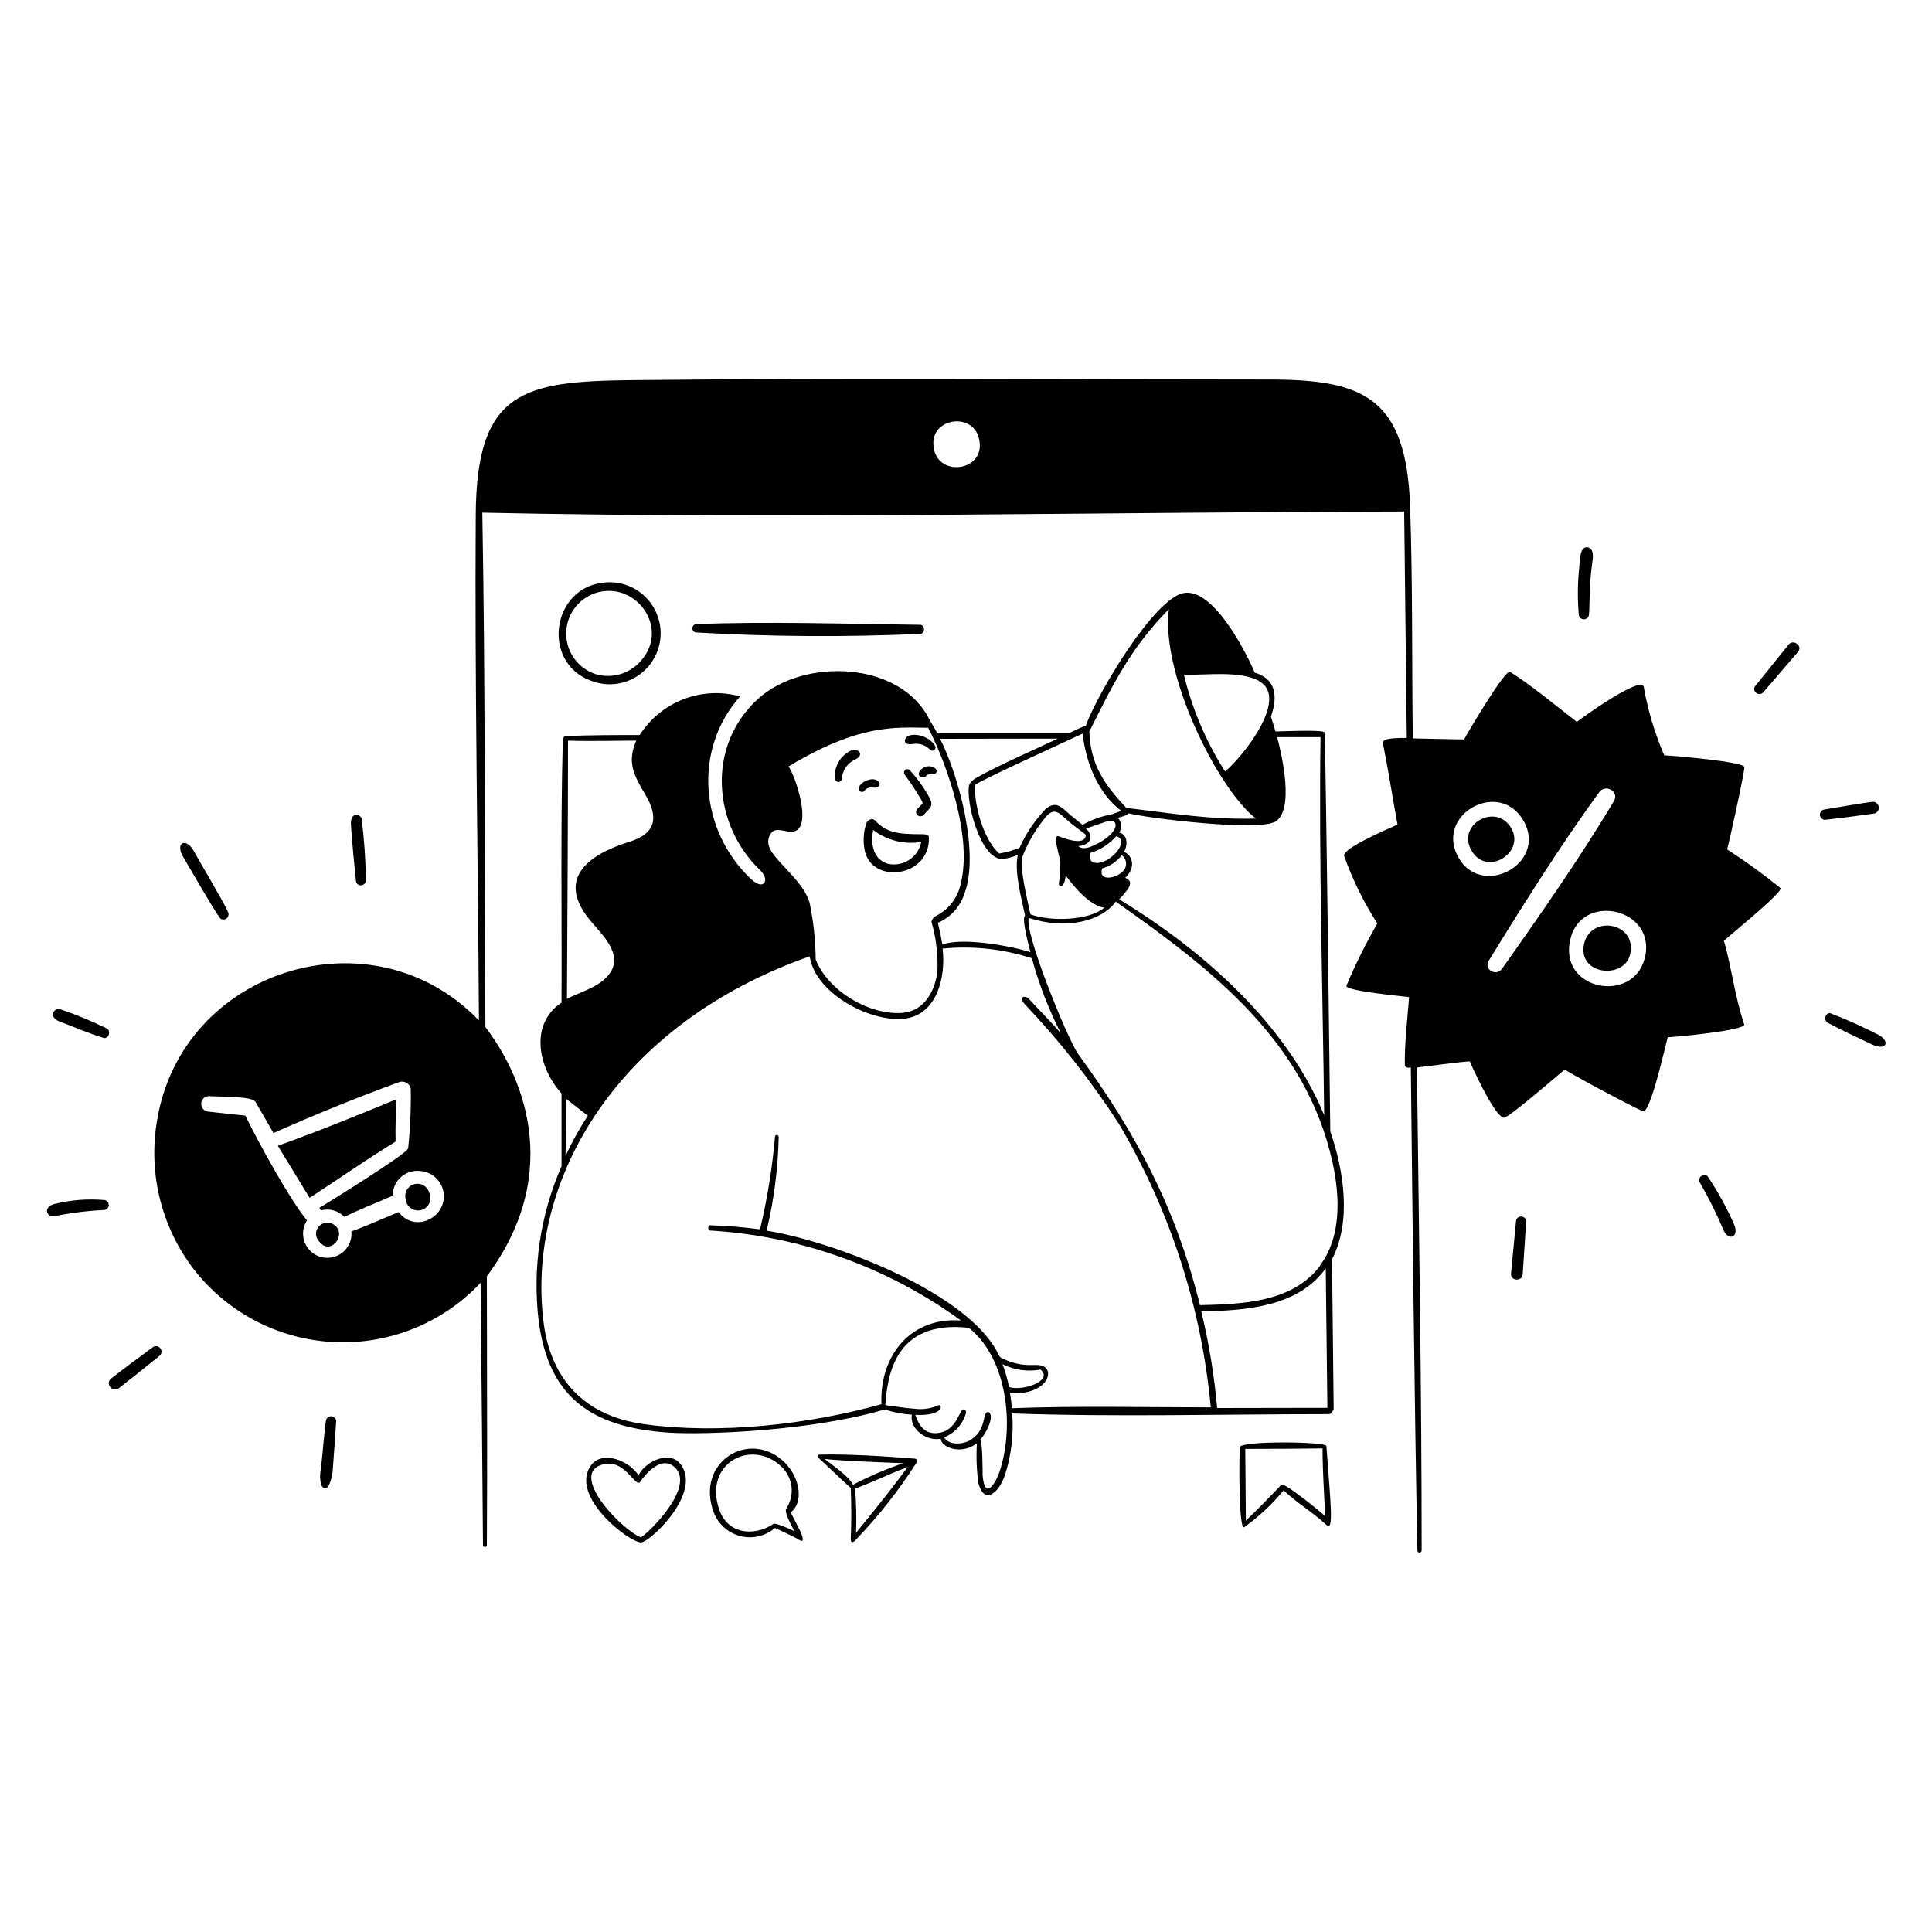 <svg xmlns="http://www.w3.org/2000/svg" width="525" height="525" viewBox="0 0 525 525" fill="none"><path d="M173.513 400.916C171.124 397.031 163.748 393.96 160.65 398.133C154.534 406.376 170.809 419.133 174.248 419.133C177.135 418.74 191.652 404.67 184.354 397.241C181.125 394.301 175.035 397.53 173.513 400.916ZM174.117 417.768C168.21 415.143 154.744 400.575 163.617 398.002C169.628 396.243 172.174 403.646 173.828 402.858C173.828 402.858 178.868 394.983 183.147 398.527C189.42 403.803 176.085 416.745 174.117 417.768ZM214.857 410.97C218.4 408.345 217.482 401.73 213.334 397.503C203.91 388.08 188.712 397.188 193.988 411.075C194.601 412.634 195.579 414.025 196.839 415.129C198.099 416.234 199.606 417.021 201.232 417.424C202.859 417.828 204.558 417.836 206.189 417.448C207.819 417.061 209.333 416.288 210.604 415.196C211.969 415.826 216.3 417.821 217.14 418.425C219.188 419.711 217.534 416.167 217.324 415.8L214.857 410.97ZM210.21 414.093C204.698 417.716 197.715 416.718 195.484 410.313C191.022 397.661 204.147 390.81 212.284 398.475C213.832 399.91 214.821 401.847 215.076 403.942C215.331 406.038 214.834 408.156 213.675 409.92C212.967 410.917 215.277 414.881 215.854 416.062C214.804 415.563 210.762 413.726 210.21 414.093ZM336.919 393.251C336.709 394.878 336.552 415.826 338.074 415.012C342.078 412.156 345.687 408.784 348.811 404.985C352.302 408.345 356.685 410.865 360.439 414.382C362.513 416.377 361.568 408.686 360.439 392.936C360.308 391.728 337.129 391.466 336.919 393.251ZM348.207 403.462C344.925 406.848 342.012 409.972 338.547 413.201L338.389 393.723C345.389 393.723 352.389 393.68 359.389 393.592C359.389 399.761 359.835 405.877 360.098 411.967C358.917 410.917 348.968 402.675 348.207 403.462ZM248.588 396.375C240.398 395.718 230.764 395.088 222.653 395.272C222.18 395.272 222.128 395.902 222.443 396.165C222.758 396.427 230.738 404.04 231.184 404.328C231.377 409.001 231.377 413.673 231.184 418.346C231.184 419.212 231.84 419.343 232.628 418.346C238.754 411.958 244.24 404.986 249.008 397.53C249.11 397.443 249.182 397.327 249.216 397.198C249.25 397.069 249.244 396.932 249.198 396.807C249.153 396.681 249.07 396.572 248.961 396.495C248.852 396.418 248.722 396.376 248.588 396.375ZM231.788 403.488C230.948 401.388 226.17 398.107 224.07 396.453C229.32 397.031 239.82 397.372 245.464 397.608C240.763 399.208 236.191 401.165 231.788 403.462V403.488ZM232.628 416.613C232.777 412.578 232.689 408.537 232.365 404.512C237.117 402.78 241.842 400.443 246.672 398.632C239.217 408.738 232.628 416.325 232.628 416.587V416.613ZM250.032 172.252C251.423 172.252 251.449 169.811 250.032 169.785C230.029 169.548 208.845 168.813 189.053 169.601C188.795 169.657 188.564 169.799 188.399 170.005C188.233 170.21 188.143 170.466 188.143 170.73C188.143 170.994 188.233 171.249 188.399 171.455C188.564 171.66 188.795 171.803 189.053 171.858C209.359 173.026 229.712 173.158 250.032 172.252Z" fill="black"></path><path d="M361.489 307.44C361.358 296.94 360.386 213.754 359.966 199.054C359.756 198.188 348.128 198.765 346.605 198.765C346.238 197.453 345.818 196.14 345.371 194.775C345.371 194.198 349.493 185.299 340.961 182.779C338.468 176.899 329.621 159.705 321.668 161.149C313.714 162.593 298.41 188.003 295.05 197.19C293.58 197.757 292.143 198.406 290.745 199.133H254.625C253.995 197.925 253.313 196.849 252.63 195.668C244.755 179.498 218.216 178.632 205.826 190.05C192.019 202.782 193.568 224.044 206.64 236.565C209.265 239.059 207.638 242.288 204.015 238.797C190.129 225.672 188.265 203.622 201.128 189.237C196.052 187.839 190.663 188.104 185.75 189.994C180.836 191.883 176.658 195.298 173.828 199.737C167.108 199.737 160.361 199.737 153.641 200.025C153.143 200.025 152.933 200.97 152.933 201.338C152.303 224.963 152.696 248.877 152.591 272.449C143.771 278.303 146.265 290.22 152.591 297.124V316.917C146.803 330.11 144.655 344.612 146.37 358.917C148.995 378.972 159.836 387.792 181.493 389.288C191.625 389.97 220.553 388.868 240.424 383.014C242.803 383.801 245.273 384.277 247.774 384.432C247.144 388.133 251.501 391.729 255.649 390.968C255.649 393.173 261.056 395.562 265.466 392.202C265.243 395.811 265.374 399.433 265.86 403.017C267.514 409.107 271.399 405.642 273.053 400.917C274.816 395.493 275.493 389.776 275.048 384.09C303.345 385.088 332.798 384.274 361.226 384.274C361.725 384.274 362.408 383.198 362.408 382.83C362.268 369.285 362.119 355.74 361.961 342.195C367.343 331.8 365.138 318.019 361.489 307.44ZM346.316 223.44C351.934 220.474 348.311 205.065 347.051 200.314H358.838C358.365 233.73 359.441 269.745 359.835 303.057C349.571 278.198 326.865 258.222 304.133 244.388C306.521 241.763 308.49 239.663 305.76 238.534C308.884 235.568 307.598 232.339 305.445 231.499C306.443 229.793 306.548 226.774 304.133 226.249C304.539 225.643 304.724 224.916 304.657 224.189C304.59 223.462 304.275 222.781 303.765 222.259C304.448 222.049 306.39 221.577 306.653 220.999C312.218 222.417 341.591 225.908 346.316 223.362V223.44ZM295.024 225.173L300.851 223.178C304.395 222.312 304.211 226.354 297.728 229.504C296.284 230.187 294.341 231.079 293.003 229.924C296.126 229.688 297.596 227.43 295.024 225.094V225.173ZM303.398 227.247C307.204 228.428 301.691 234.833 297.78 234.492C295.969 234.334 296.284 233.127 296.074 231.867C298.908 231.019 301.446 229.391 303.398 227.168V227.247ZM286.991 228.323C286.991 230.082 288.094 233.415 288.146 234.177C288.138 236.187 287.998 238.196 287.726 240.188C287.726 241.002 289.223 241.632 289.59 237.878C291.638 240.765 296.284 246.278 300.09 246.645C295.838 250.268 285.154 250.425 280.009 248.457C279.274 244.965 277.043 236.093 277.804 232.864C279.352 228.828 281.571 225.083 284.366 221.787C286.991 218.899 288.435 221.787 291.27 223.939C291.611 224.202 295.05 226.774 295.05 226.827C295.05 229.688 290.43 228.27 288.461 227.535C287.411 227.115 286.939 226.8 286.991 228.375V228.323ZM299.565 235.962C301.653 235.367 303.494 234.115 304.815 232.392C305.427 232.83 305.843 233.491 305.97 234.233C306.098 234.975 305.928 235.738 305.498 236.355C303.555 238.875 298.121 239.689 299.565 235.883V235.962ZM342.116 185.089C350.438 189.552 337.916 205.485 332.903 209.633C327.75 201.561 323.971 192.691 321.72 183.383C327.731 183.462 336.866 182.202 342.116 185.01V185.089ZM317.625 165.533C315.368 182.7 330.566 213.964 341.25 222.443C328.125 222.758 318.491 220.973 306.075 219.555C300.221 213.334 296.31 207.874 296.021 198.792C302.348 186.087 307.256 176.059 317.625 165.533ZM294.184 199.343C295.076 207.218 298.305 215.487 304.684 220.343L302.059 221.314C299.288 221.789 296.622 222.749 294.184 224.149L291.244 221.787C288.908 219.923 287.385 217.324 284.288 219.687C281.269 222.799 278.817 226.415 277.043 230.37C275.263 231.106 273.404 231.634 271.504 231.945C266.411 227.22 264.548 216.642 264.994 213.282C265.545 212.442 291.375 200.682 294.21 199.343H294.184ZM287.438 200.708C280.271 204.094 272.475 207.428 265.571 211.208C264.758 211.628 263.498 212.547 263.314 213.518C262.553 218.033 265.939 230.738 270.611 232.969C272.029 233.967 274.969 232.969 276.57 232.313C275.573 236.959 277.568 244.099 278.565 248.85C277.463 249.402 279.694 257.46 280.009 258.747C274.759 257.014 261.214 254.625 256.069 256.699C255.754 254.704 255.334 252.709 254.861 250.767C256.527 250.054 258.024 248.999 259.254 247.669C260.484 246.339 261.42 244.765 262.001 243.049C266.306 231.998 260.505 210.709 255.465 200.76L287.438 200.708ZM209.318 226.722C210.709 224.254 213.701 226.538 215.88 225.908C220.71 224.517 216.195 210.998 214.279 208.268C233.336 196.823 242.918 197.61 252.236 197.768C257.749 208.53 264.18 227.772 261.083 240.057C260.701 241.988 259.873 243.803 258.666 245.357C257.458 246.911 255.903 248.161 254.126 249.008C253.864 249.008 253.024 250.163 253.129 250.53C254.38 254.878 254.921 259.398 254.73 263.918C254.153 269.168 251.186 274.759 245.28 275.232C236.303 275.967 224.989 269.273 221.655 260.715C221.606 255.538 221.052 250.377 220.001 245.307C218.768 241.185 215.198 237.852 212.415 234.807C209.633 231.762 207.769 229.478 209.318 226.722ZM154.35 201.259C160.519 201.469 166.74 201.259 172.909 201.259C170.284 207.165 172.279 210.735 175.324 215.854C179.078 222.128 178.238 226.564 170.966 228.769C159.548 232.313 150.623 239.085 161.018 250.872C164.561 254.94 169.864 260.295 164.798 265.572C161.91 268.538 157.684 269.535 154.061 271.425C154.166 253.654 154.35 220.999 154.35 201.259ZM153.851 298.62L159.731 303.188C157.451 306.678 155.424 310.327 153.668 314.108C153.851 308.858 153.878 303.792 153.878 298.62H153.851ZM271.714 399.604C270.69 402.833 267.593 408.135 267.015 400.864C267.015 399.499 267.015 391.677 266.333 391.257C267.724 389.839 270.06 385.587 268.958 383.959C268.899 383.883 268.823 383.821 268.737 383.779C268.65 383.736 268.555 383.714 268.459 383.714C268.362 383.714 268.267 383.736 268.181 383.779C268.095 383.821 268.019 383.883 267.96 383.959C267.12 384.825 267.724 388.579 263.97 391.152C261.975 392.49 258.011 392.963 256.541 390.6C257.956 390.032 259.225 389.151 260.252 388.024C261.279 386.897 262.039 385.552 262.474 384.09C262.684 382.778 261.634 382.83 261.345 383.277C260.348 384.668 259.219 388.999 254.783 389.419C251.239 389.76 249.69 387.345 248.719 384.458C255.911 384.904 256.384 381.833 255.071 381.833C253.005 382.786 250.709 383.123 248.456 382.804C245.831 382.647 243.206 382.148 240.581 381.833C241.133 374.562 242.708 358.497 263.288 360.833C273.814 369.259 275.625 387.503 271.714 399.604ZM272.475 370.729C275.651 372.305 279.251 372.812 282.739 372.173C286.309 375.06 278.25 378.132 274.181 376.924C273.796 374.807 273.207 372.733 272.423 370.729H272.475ZM274.916 382.857C274.916 381.439 274.68 380.022 274.47 378.604C284.97 379.129 286.808 371.937 282.949 371.07C280.77 370.572 278.644 371.648 273.656 369.705C271.215 368.708 271.898 368.97 270.69 366.844C261.398 350.464 225.671 337.155 208.32 334.425C210.316 326.079 211.416 317.543 211.601 308.963C211.601 308.333 210.683 308.202 210.604 308.832C209.867 317.329 208.507 325.76 206.535 334.058C202.007 333.455 197.451 333.087 192.885 332.955C192.36 332.955 192.308 334.347 192.885 334.373C217.506 335.835 241.192 344.326 261.135 358.838C247.511 357.788 238.954 368.393 239.531 381.57C219.896 387.083 195.379 389.865 174.878 386.978C158.708 384.72 149.441 374.667 147.63 358.707C143.168 320.46 167.738 278.25 220.028 259.875C221.498 269.824 236.04 277.594 245.306 276.859C254.573 276.124 257.066 265.598 256.148 257.775C264.327 256.961 272.587 257.855 280.403 260.4C282.316 267.444 284.955 274.271 288.278 280.77C286.388 278.592 282.056 274.05 279.668 271.53C278.381 270.192 276.78 271.032 278.408 272.817C287.955 282.851 296.541 293.757 304.054 305.393C317.965 328.914 326.491 355.226 329.018 382.437C311.168 382.437 292.714 381.99 274.864 382.673L274.916 382.857ZM330.75 382.62C329.963 373.776 328.524 365.003 326.445 356.37C338.363 356.134 352.695 355.215 360.255 344.663C360.413 357.298 360.561 369.933 360.701 382.568L330.75 382.62ZM358.785 343.875C351.251 353.982 337.575 354.375 326.078 354.664C319.489 328.125 308.858 308.175 292.976 286.414C289.826 281.794 278.171 252.972 279.589 249.454C289.538 252.657 299.119 250.504 303.214 245.018C329.306 263.393 354.926 282.923 362.171 316.182C364.088 325.212 364.56 336.053 358.706 343.849L358.785 343.875ZM430.5 256.279C428.374 265.047 441.525 266.307 442.995 259.193C444.806 250.767 432.495 248.509 430.5 256.279ZM107.625 298.752C97.125 303.109 86.074 307.572 75.495 311.352L84.131 325.5C92.006 320.408 99.645 315 107.494 310.223C107.389 306.338 107.625 302.558 107.625 298.752ZM410.629 224.989C406.586 218.243 396.638 223.677 399.42 230.239C403.174 238.875 414.75 231.919 410.629 224.989Z" fill="black"></path><path d="M253.916 208.635C253.559 208.424 253.162 208.291 252.75 208.243C252.338 208.196 251.921 208.235 251.525 208.359C251.129 208.482 250.764 208.688 250.452 208.961C250.141 209.235 249.89 209.571 249.716 209.947C249.323 211.076 251.003 211.732 251.633 210.866C251.914 210.596 252.258 210.402 252.635 210.301C253.011 210.2 253.407 210.195 253.785 210.289C254.625 210.289 254.861 209.212 253.916 208.635ZM231.131 203.989C229.722 204.688 228.561 205.803 227.806 207.183C227.05 208.563 226.736 210.142 226.905 211.706C226.942 211.926 227.056 212.126 227.227 212.271C227.397 212.415 227.614 212.494 227.837 212.494C228.06 212.494 228.277 212.415 228.447 212.271C228.618 212.126 228.732 211.926 228.769 211.706C228.811 210.594 229.159 209.516 229.775 208.589C230.391 207.663 231.251 206.925 232.26 206.456C235.016 205.301 233.441 203.07 231.131 203.989ZM164.089 158.314C149.888 159.679 146.974 180.101 160.729 185.036C162.69 185.783 164.796 186.075 166.887 185.89C168.978 185.704 171 185.046 172.799 183.965C174.598 182.885 176.129 181.409 177.275 179.651C178.421 177.892 179.152 175.896 179.414 173.813C179.676 171.73 179.462 169.615 178.787 167.628C178.112 165.64 176.994 163.832 175.518 162.339C174.042 160.846 172.247 159.708 170.267 159.011C168.287 158.314 166.174 158.075 164.089 158.314ZM161.7 183.146C159.323 182.332 157.273 180.769 155.861 178.691C154.448 176.613 153.749 174.132 153.867 171.622C153.985 169.112 154.915 166.708 156.517 164.772C158.119 162.836 160.307 161.472 162.75 160.886C172.988 158.445 181.571 170.336 174.615 179.025C173.141 180.949 171.113 182.375 168.804 183.112C166.495 183.848 164.016 183.86 161.7 183.146ZM248.404 202.125C249.2 202.044 250.004 202.146 250.755 202.424C251.506 202.701 252.183 203.147 252.735 203.726C252.883 203.88 253.082 203.974 253.295 203.99C253.508 204.006 253.719 203.943 253.888 203.813C254.057 203.683 254.172 203.495 254.211 203.285C254.251 203.075 254.211 202.858 254.1 202.676C251.948 199.264 246.776 198.975 246.041 200.734C245.938 200.889 245.882 201.072 245.882 201.259C245.882 201.445 245.938 201.628 246.041 201.784C246.514 202.361 247.511 202.282 248.404 202.125ZM238.166 213.99C240.004 213.544 238.77 211.102 236.04 211.916C234.953 212.181 234.011 212.859 233.415 213.806C232.89 214.909 234.308 215.67 234.885 214.909C236.04 213.465 237.143 214.226 238.166 213.99ZM250.793 226.695C243.679 226.695 240.949 226.275 237.668 222.862C237.3 222.469 236.093 222.364 235.436 223.676C234.755 225.693 234.54 227.838 234.806 229.95C235.673 240.581 252.656 238.796 252.42 227.745C252.525 226.721 251.318 226.721 250.793 226.695ZM250.346 228.795C249.959 230.757 248.812 232.487 247.155 233.608C245.498 234.729 243.466 235.15 241.5 234.78C238.481 234.045 236.25 231.079 237.274 225.54C239.116 226.944 241.226 227.957 243.474 228.517C245.722 229.076 248.061 229.171 250.346 228.795ZM247.223 209.291C247.062 209.13 246.847 209.033 246.619 209.022C246.392 209.01 246.168 209.083 245.991 209.227C245.814 209.371 245.697 209.575 245.663 209.801C245.629 210.026 245.679 210.256 245.805 210.446C247.244 212.375 248.576 214.382 249.795 216.457C250.504 217.507 250.793 218.164 250.688 218.374C250.583 218.584 249.533 219.371 249.06 220.106C248.936 220.354 248.903 220.638 248.967 220.908C249.031 221.177 249.187 221.416 249.41 221.582C249.632 221.748 249.905 221.83 250.182 221.815C250.459 221.799 250.721 221.687 250.924 221.497C252.971 219.214 254.074 219.109 251.948 215.644C250.602 213.364 249.018 211.235 247.223 209.291ZM16.118 277.541C20.265 279.142 24.176 280.822 28.14 282.03C29.584 282.45 30.293 279.956 28.875 279.405C24.738 277.365 20.467 275.611 16.091 274.155C14.254 274.181 13.44 276.517 16.118 277.541ZM41.606 366.03C37.275 369.206 33.311 372.172 30.188 374.614C28.481 375.926 30.555 378.551 32.288 377.239C35.621 374.614 39.506 371.569 43.47 368.34C43.722 368.077 43.869 367.732 43.885 367.368C43.9 367.005 43.783 366.648 43.554 366.365C43.326 366.082 43.002 365.892 42.644 365.83C42.285 365.768 41.916 365.839 41.606 366.03ZM52.789 231.472C50.584 227.325 47.381 229.005 49.875 233.021C51.45 235.646 58.039 247.222 59.719 249.375C60.716 250.635 62.554 249.375 62.003 247.905C61.005 245.437 54.233 234.176 52.789 231.472ZM98.254 222.311C98.078 222.001 97.807 221.754 97.481 221.608C97.156 221.462 96.792 221.423 96.443 221.497C95.865 221.655 95.209 222.311 95.393 224.516C95.734 229.399 96.206 234.465 96.758 239.636C96.847 239.913 97.023 240.154 97.259 240.324C97.495 240.494 97.779 240.584 98.07 240.581C98.403 240.572 98.723 240.447 98.972 240.226C99.222 240.005 99.386 239.703 99.435 239.374C99.36 233.668 98.966 227.972 98.254 222.311ZM88.62 385.875C88.253 387.345 87.596 396.217 87.124 399.604C86.901 400.859 86.946 402.147 87.255 403.384C87.701 404.67 88.673 404.696 89.276 403.804C90.004 402.285 90.406 400.631 90.458 398.947C90.773 394.721 91.088 390.469 91.35 386.164C91.331 385.835 91.195 385.523 90.968 385.284C90.74 385.046 90.435 384.896 90.108 384.861C89.78 384.827 89.45 384.91 89.178 385.095C88.905 385.281 88.708 385.557 88.62 385.875ZM28.429 326.104C23.914 325.705 19.365 326.051 14.963 327.127C11.865 327.784 12.338 330.54 14.595 330.54C19.108 329.595 23.691 329.015 28.298 328.807C28.628 328.78 28.937 328.634 29.167 328.396C29.398 328.158 29.534 327.844 29.55 327.513C29.566 327.182 29.461 326.857 29.255 326.597C29.048 326.338 28.755 326.162 28.429 326.104ZM510.116 281.032C505.912 278.871 501.592 276.943 497.175 275.257C496.894 275.31 496.635 275.444 496.429 275.642C496.223 275.84 496.079 276.094 496.015 276.372C495.951 276.651 495.969 276.942 496.068 277.21C496.167 277.478 496.342 277.712 496.571 277.882C500.456 279.93 504.446 281.82 508.62 283.789C512.794 285.757 513.818 282.765 510.116 281.032ZM464.074 319.725C463.47 318.78 461.449 319.462 461.738 321.037C464.201 325.269 466.393 329.653 468.3 334.162C469.613 337.417 472.815 336.236 471.161 332.587C469.185 328.098 466.813 323.794 464.074 319.725ZM431.209 148.706C429.293 148.706 429.345 152.066 429.161 153.956C428.689 158.263 428.637 162.606 429.004 166.924C429.009 167.198 429.095 167.465 429.251 167.691C429.408 167.917 429.628 168.092 429.883 168.193C430.139 168.294 430.418 168.317 430.687 168.259C430.956 168.202 431.201 168.066 431.393 167.869C431.891 167.37 431.813 167.055 431.944 162.986C431.975 159.65 432.212 156.318 432.653 153.011C432.81 151.856 433.099 150.15 432.364 149.31C432.235 149.123 432.063 148.97 431.861 148.864C431.66 148.759 431.436 148.705 431.209 148.706ZM411.968 331.721L410.603 346.054C410.366 348.127 413.648 348.337 413.779 346.237C414.094 341.46 414.409 336.682 414.724 331.826C414.692 331.49 414.54 331.178 414.295 330.946C414.05 330.714 413.729 330.579 413.392 330.566C413.055 330.554 412.725 330.664 412.463 330.876C412.201 331.088 412.025 331.389 411.968 331.721ZM496.125 222.757C499.984 222.337 504.21 221.786 509.408 221.051C509.77 220.936 510.081 220.698 510.286 220.378C510.492 220.058 510.579 219.677 510.532 219.299C510.485 218.922 510.308 218.573 510.03 218.313C509.753 218.052 509.393 217.898 509.014 217.875C508.043 217.875 497.989 219.634 495.758 219.975C495.575 219.999 495.399 220.059 495.239 220.151C495.08 220.243 494.94 220.366 494.828 220.512C494.601 220.808 494.501 221.181 494.55 221.55C494.599 221.919 494.792 222.253 495.088 222.48C495.383 222.706 495.756 222.806 496.125 222.757ZM486.045 175.14C483.053 178.894 480.008 182.647 476.989 186.401C475.86 187.792 478.013 189.446 479.168 188.107L488.591 177.135C489.956 175.481 487.305 173.617 486.045 175.14ZM90.379 332.587C87.308 330.986 83.528 335.212 87.754 338.336C90.825 340.279 94.343 334.661 90.379 332.587ZM110.25 325.894C110.288 326.329 110.412 326.753 110.615 327.141C110.817 327.528 111.095 327.872 111.431 328.151C111.943 328.576 112.568 328.84 113.229 328.912C113.89 328.983 114.557 328.859 115.148 328.553C115.738 328.248 116.226 327.776 116.55 327.196C116.874 326.616 117.02 325.953 116.97 325.29C116.945 324.867 116.828 324.456 116.629 324.082C116.389 323.236 115.822 322.521 115.054 322.092C114.286 321.664 113.38 321.558 112.534 321.799C111.688 322.039 110.972 322.605 110.544 323.373C110.116 324.141 110.01 325.048 110.25 325.894Z" fill="black"></path><path d="M483.814 241.316C479.181 237.553 474.343 234.047 469.324 230.816C469.98 228.533 474.023 210 474.023 208.478C474.023 206.955 454.493 205.354 452.235 205.249C449.666 199.29 447.799 193.054 446.67 186.664C446.145 183.409 430.001 194.906 428.505 196.166C422.757 191.783 416.352 186.349 410.34 182.569C409.054 181.755 398.921 198.896 397.845 200.944L383.906 200.655C383.644 179.655 383.906 158.288 383.171 137.471C382.148 107.809 370.204 103.136 344.899 103.136C287.779 103.136 229.53 102.69 171.833 103.294C142.275 103.609 129.491 106.103 129.281 139.86C128.993 185.798 129.885 231.919 130.148 277.305C101.273 247.17 49.193 263.235 42.63 304.789C41.426 312.032 41.773 319.448 43.646 326.548C45.519 333.647 48.877 340.269 53.498 345.975C58.127 351.62 63.907 356.213 70.452 359.447C76.996 362.681 84.156 364.483 91.452 364.731C98.748 364.979 106.013 363.669 112.763 360.888C119.512 358.106 125.591 353.917 130.594 348.6C130.839 372.383 131.058 396.148 131.25 419.895C131.25 420.499 132.3 420.525 132.3 419.895C132.458 395.535 132.3 371.149 132.3 346.815C153.878 317.73 141.12 291.113 131.906 279.09C131.67 232.601 131.906 185.771 131.066 139.309C213.99 141.094 298.489 139.151 381.57 138.994L382.279 200.524C379.864 200.524 375.533 200.524 375.769 201.863C377.265 209.239 378.394 216.694 379.759 224.07C376.661 225.461 364.823 230.528 365.243 232.575C367.546 239.023 370.575 245.187 374.273 250.95C371.124 256.405 368.318 262.051 365.873 267.855C365.4 269.273 381.071 270.69 382.909 270.953C382.463 276.675 381.623 283.894 381.754 289.328C381.754 290.194 382.751 290.168 383.381 290.089C383.88 333.848 384.3 377.554 385.166 421.339C385.166 422.126 386.321 421.995 386.321 421.339C386.321 377.58 385.56 333.795 385.035 290.089C389.708 289.564 394.748 288.75 399.368 288.409C401.835 293.895 406.613 303.608 408.686 303.739C410.051 303.739 424.174 291.401 425.25 290.614C425.434 291.086 442.995 300.484 446.434 301.98C448.376 302.846 452.524 284.261 453.18 281.846C454.965 281.846 474.469 279.983 473.97 278.381C471.345 270.506 470.558 262.946 468.458 255.623C470.007 254.205 484.785 242.235 483.814 241.316ZM116.655 331.328C115.273 332.08 113.662 332.296 112.13 331.933C110.599 331.569 109.256 330.652 108.36 329.359C104.239 331.039 99.908 333.034 95.498 334.609C95.596 335.656 95.441 336.712 95.047 337.687C94.654 338.663 94.032 339.53 93.235 340.216C92.437 340.902 91.487 341.387 90.464 341.631C89.441 341.875 88.374 341.87 87.353 341.617C86.332 341.364 85.386 340.87 84.595 340.177C83.804 339.483 83.19 338.611 82.805 337.631C82.421 336.652 82.276 335.595 82.383 334.549C82.491 333.502 82.847 332.497 83.423 331.616C78.986 326.366 70.298 310.616 66.675 303.161L56.49 302.059C56.216 302.021 55.952 301.929 55.714 301.789C55.475 301.65 55.266 301.464 55.099 301.243C54.932 301.023 54.81 300.771 54.74 300.504C54.671 300.236 54.654 299.957 54.692 299.683C54.73 299.409 54.822 299.145 54.961 298.907C55.101 298.668 55.287 298.459 55.508 298.292C55.728 298.125 55.979 298.003 56.247 297.933C56.515 297.864 56.794 297.847 57.068 297.885C61.189 298.095 68.67 297.885 69.484 299.513L74.314 307.886C85.286 303.004 97.388 298.095 108.439 294.053C108.761 293.94 109.103 293.897 109.442 293.925C109.782 293.953 110.112 294.052 110.411 294.215C110.71 294.378 110.972 294.602 111.179 294.872C111.387 295.143 111.535 295.454 111.615 295.785C111.712 301.219 111.475 306.655 110.906 312.06C110.513 313.583 90.536 325.92 86.809 328.204L87.229 328.913C88.348 328.608 89.529 328.611 90.647 328.92C91.764 329.23 92.778 329.835 93.581 330.671C97.729 328.65 101.929 326.97 106.706 324.949C106.696 323.994 106.889 323.048 107.274 322.173C107.658 321.299 108.224 320.516 108.934 319.878C109.645 319.239 110.483 318.76 111.394 318.471C112.304 318.182 113.265 318.091 114.214 318.203C115.734 318.316 117.174 318.928 118.309 319.945C119.444 320.962 120.211 322.326 120.489 323.825C120.768 325.323 120.543 326.872 119.85 328.229C119.156 329.586 118.033 330.676 116.655 331.328ZM253.628 120.356C253.628 113.636 263.996 112.166 265.913 118.781C268.721 128.363 253.601 130.305 253.628 120.356ZM395.955 232.339C390.39 220.973 407.741 211.601 414.12 223.256C420.499 234.911 401.993 244.624 395.955 232.339ZM408.161 263.235C406.613 265.44 403.095 263.445 404.539 261.083C412.939 247.406 423.938 229.819 434.543 215.303C436.275 212.914 440.108 215.066 438.559 217.691C429.844 232.365 418.294 248.955 408.161 263.235ZM446.88 260.61C443.547 272.79 423.518 269.089 426.694 255.36C429.66 242.078 450.634 246.881 446.88 260.61Z" fill="black"></path></svg>
